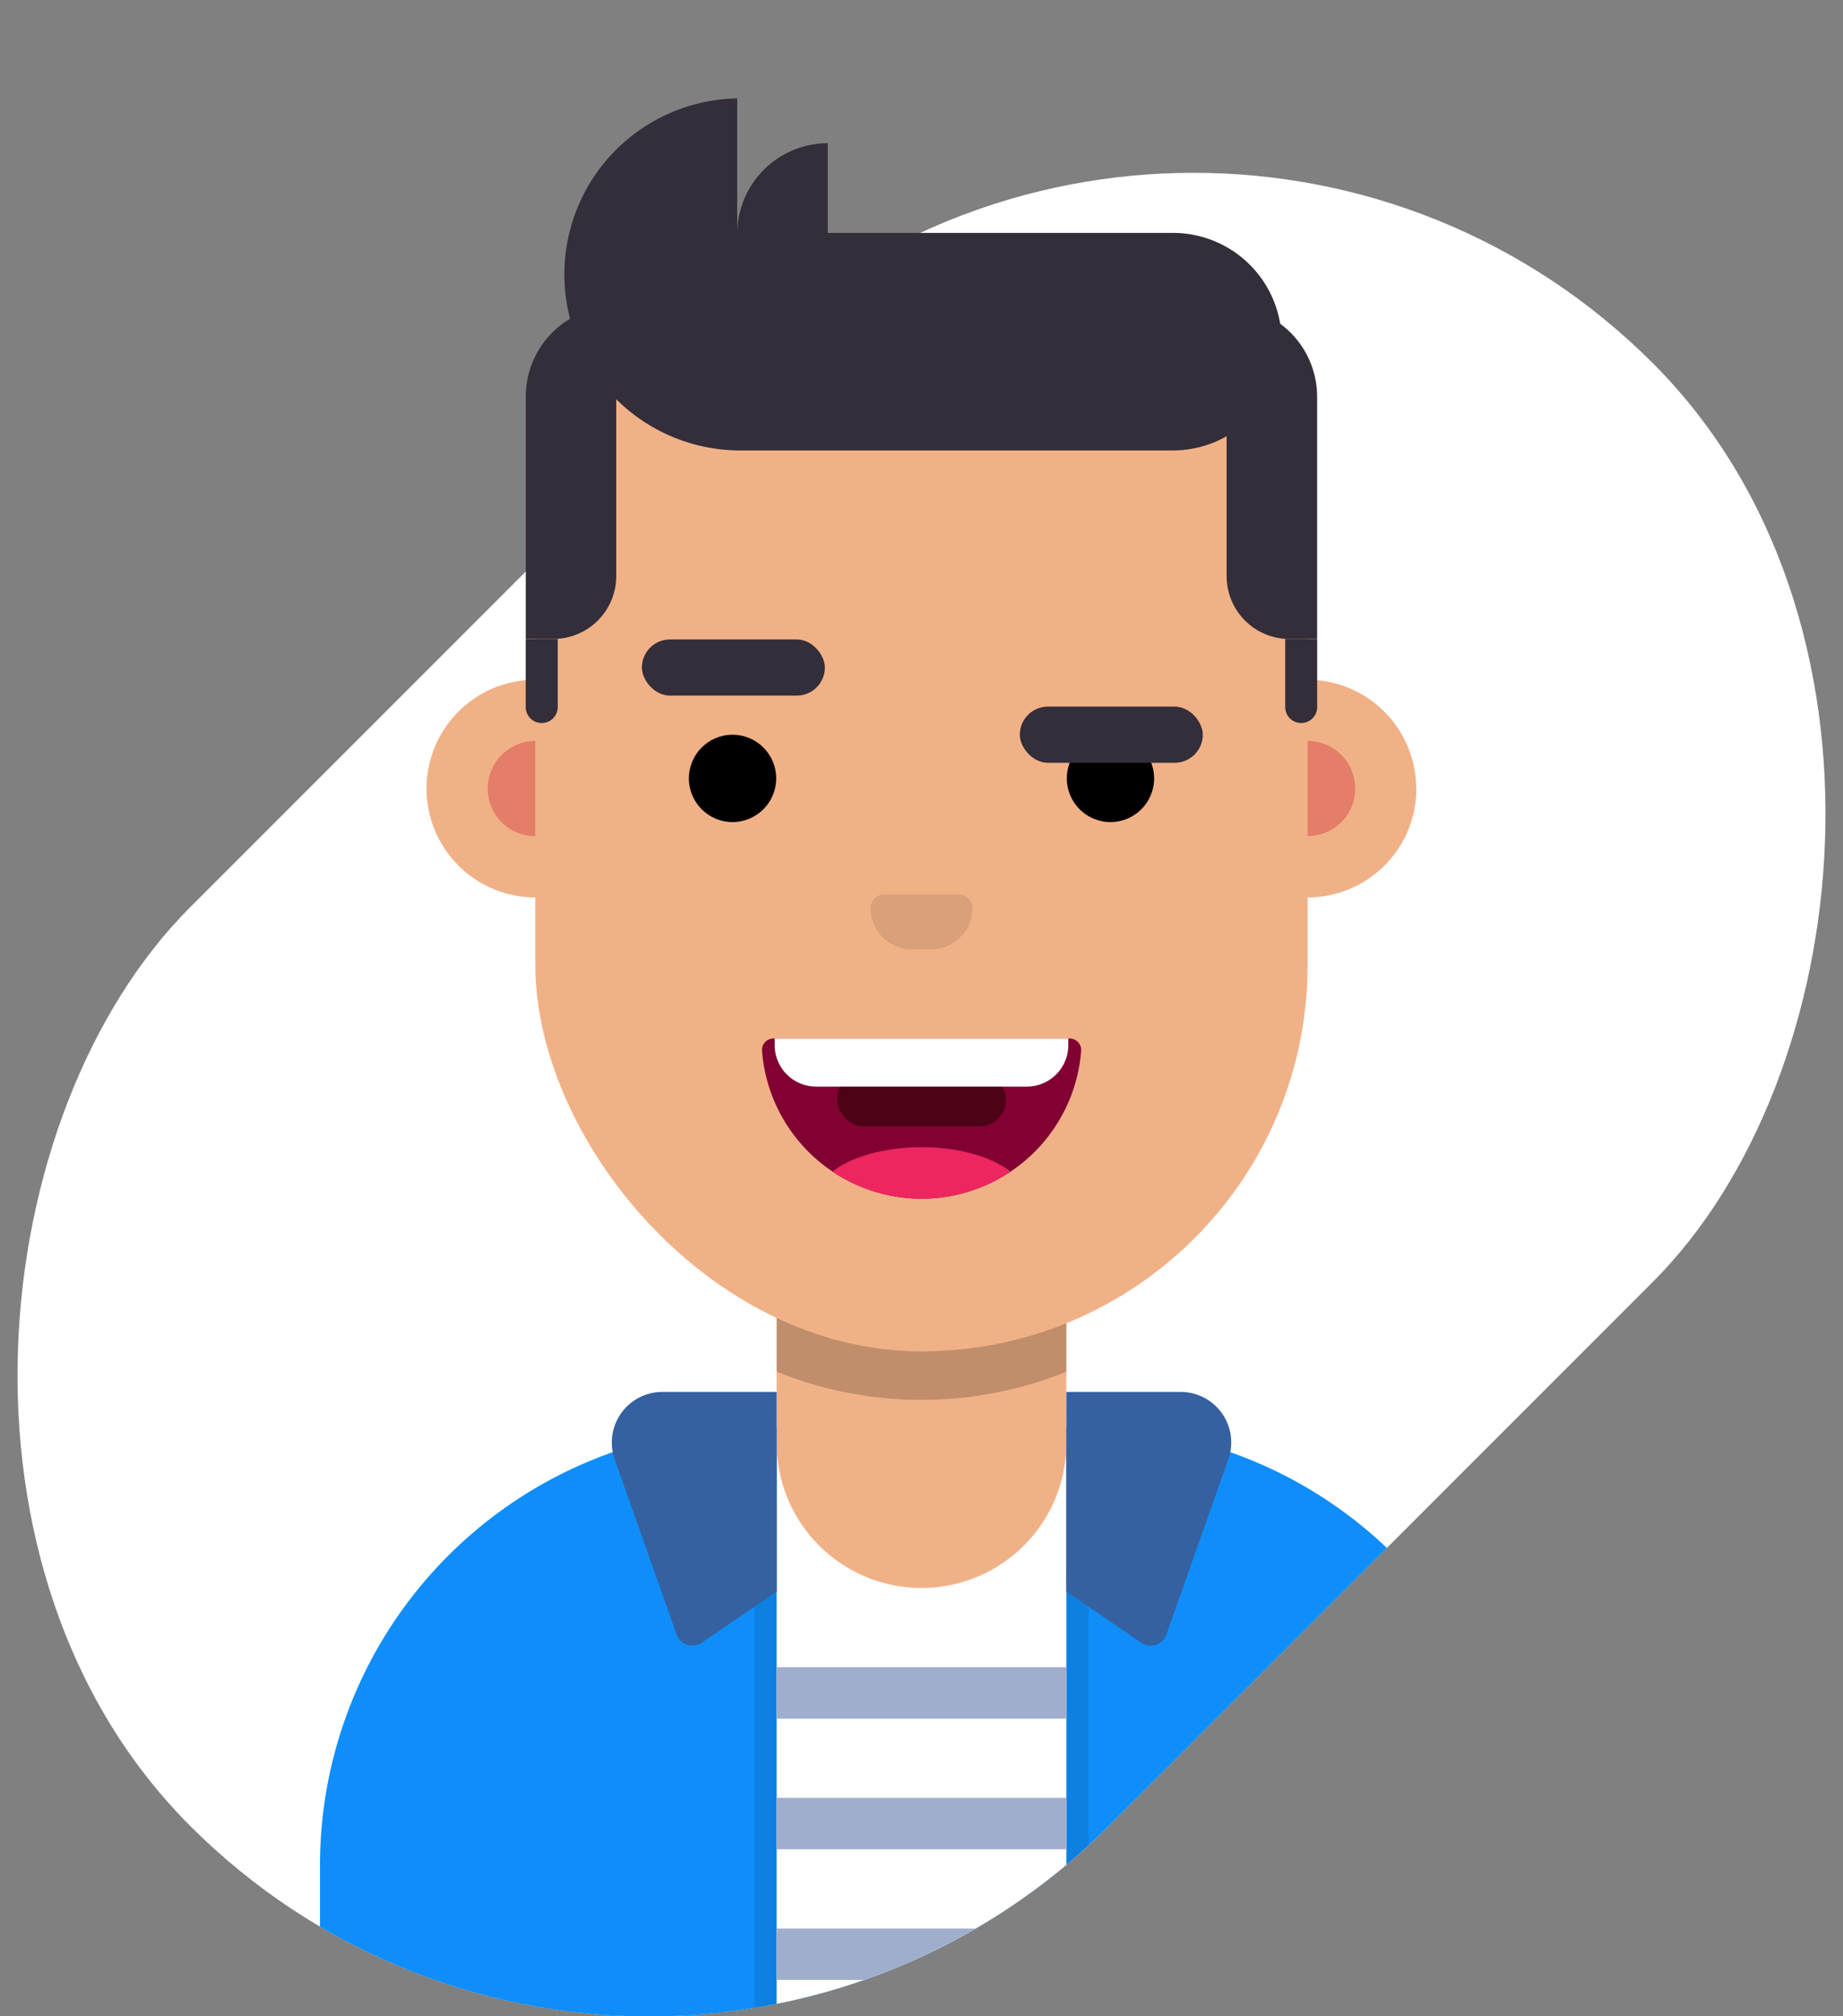 <?xml version="1.0" encoding="utf-8"?>
<svg xmlns="http://www.w3.org/2000/svg" xmlns:xlink="http://www.w3.org/1999/xlink" viewBox="0 0 320 350"><rect x="0" y="0" width="320" height="350" fill="#808080" stroke="none"/><defs><style>.cls-1{fill:none;}.cls-2{fill:#fff;}.cls-3{clip-path:url(#clip-path);}.cls-4{fill:#0f8efa;}.cls-5{opacity:0.1;}.cls-6{fill:#f1b187;}.cls-7{opacity:0.2;}.cls-8{fill:#e47e68;}.cls-9{fill:#332e39;}.cls-10{fill:#810232;}.cls-11{fill:#4d0215;}.cls-12{fill:#ed2660;}.cls-13{fill:#3561a0;}.cls-14{fill:#9faecd;}</style><clipPath id="clip-path"><path class="cls-1" d="M320-3.54H0V237.22A112.46,112.46,0,0,0,33,317h0a112.79,112.79,0,0,0,159.5,0L287,222.53a112.51,112.51,0,0,0,32.91-85l.12,0Z"/></clipPath></defs><g id="Calque_3" data-name="Calque 3"><rect class="cls-2" x="47.22" y="10.44" width="225.57" height="359.12" rx="112.78" transform="translate(181.21 -57.49) rotate(45)"/><g class="cls-3"><path class="cls-4" d="M131.57,247.79h56.87a76,76,0,0,1,76,76V392.9a0,0,0,0,1,0,0H55.56a0,0,0,0,1,0,0V323.79a76,76,0,0,1,76-76Z"/><rect class="cls-5" x="130.97" y="247.79" width="58.06" height="145.11"/><rect class="cls-2" x="134.85" y="247.79" width="50.3" height="145.11"/><path class="cls-6" d="M134.85,219.93h50.3a0,0,0,0,1,0,0v30.57A25.15,25.15,0,0,1,160,275.65h0a25.15,25.15,0,0,1-25.15-25.15V219.93a0,0,0,0,1,0,0Z"/><path class="cls-7" d="M134.85,238.1A66.76,66.76,0,0,0,160,243h0a66.76,66.76,0,0,0,25.15-4.89V221.58h-50.3Z"/><g id="Groupe_2133" data-name="Groupe 2133"><path id="Tracé_1476" data-name="Tracé 1476" class="cls-6" d="M245.93,136.88A18.89,18.89,0,1,1,227,118a18.88,18.88,0,0,1,18.89,18.89Z"/><path id="Tracé_1477" data-name="Tracé 1477" class="cls-8" d="M235.31,136.88a8.26,8.26,0,1,1-8.26-8.26,8.26,8.26,0,0,1,8.26,8.26Z"/></g><g id="Groupe_2133-2" data-name="Groupe 2133"><path id="Tracé_1476-2" data-name="Tracé 1476" class="cls-6" d="M111.84,136.88A18.89,18.89,0,1,1,93,118a18.88,18.88,0,0,1,18.89,18.89Z"/><path id="Tracé_1477-2" data-name="Tracé 1477" class="cls-8" d="M101.22,136.88A8.27,8.27,0,1,1,93,128.62a8.26,8.26,0,0,1,8.27,8.26Z"/></g><rect class="cls-6" x="92.95" y="42.82" width="134.09" height="191.76" rx="67.05"/><circle cx="127.19" cy="135.12" r="7.58"/><circle cx="192.81" cy="135.12" r="7.58"/><rect class="cls-9" x="111.45" y="111" width="31.77" height="9.75" rx="4.88"/><rect class="cls-9" x="177.07" y="122.66" width="31.77" height="9.75" rx="4.88"/><path class="cls-5" d="M153.54,155.26h12.92a2.37,2.37,0,0,1,2.37,2.37v0a7.17,7.17,0,0,1-7.17,7.17h-3.33a7.17,7.17,0,0,1-7.17-7.17v0a2.37,2.37,0,0,1,2.37-2.37Z"/><path class="cls-9" d="M203.67,40.43H143.72V24.86h0A15.76,15.76,0,0,0,128,40.43h0V17.08a30.56,30.56,0,0,0,0,61.11h75.66a18.89,18.89,0,0,0,18.88-18.88h0A18.88,18.88,0,0,0,203.67,40.43Z"/><path class="cls-9" d="M107,53.12h0a0,0,0,0,1,0,0V100a10.91,10.91,0,0,1-10.91,10.91H91.29a0,0,0,0,1,0,0V68.85A15.73,15.73,0,0,1,107,53.12Z"/><path class="cls-9" d="M91.29,110.92h5.55a0,0,0,0,1,0,0v11.81a2.78,2.78,0,0,1-2.78,2.78h0a2.78,2.78,0,0,1-2.78-2.78V110.92A0,0,0,0,1,91.29,110.92Z"/><path class="cls-9" d="M213,53.12h4.82A10.91,10.91,0,0,1,228.71,64v46.9a0,0,0,0,1,0,0h0A15.73,15.73,0,0,1,213,95.19V53.12A0,0,0,0,1,213,53.12Z" transform="translate(441.69 164.04) rotate(-180)"/><path class="cls-9" d="M225.94,110.92h0a2.78,2.78,0,0,1,2.78,2.78v11.81a0,0,0,0,1,0,0h-5.55a0,0,0,0,1,0,0V113.7A2.78,2.78,0,0,1,225.94,110.92Z" transform="translate(451.87 236.43) rotate(-180)"/><path class="cls-10" d="M160,208.08a27.81,27.81,0,0,0,27.72-25.65,2,2,0,0,0-2-2.16H134.31a2,2,0,0,0-2,2.16A27.81,27.81,0,0,0,160,208.08Z"/><rect class="cls-11" x="145.32" y="186.21" width="29.37" height="9.3" rx="4.65"/><path class="cls-12" d="M175.45,203.38c-3.2-2.54-8.92-4.24-15.45-4.24s-12.25,1.7-15.45,4.24a27.74,27.74,0,0,0,30.9,0Z"/><path class="cls-2" d="M134.51,180.27v1.16a7.2,7.2,0,0,0,7.2,7.19h36.58a7.2,7.2,0,0,0,7.2-7.19v-1.16Z"/><path class="cls-13" d="M134.85,241.62H115a8.78,8.78,0,0,0-8.27,11.7l10.74,30.39a2.92,2.92,0,0,0,4.39,1.44l13-8.88Z"/><path class="cls-13" d="M185.15,241.62H205a8.78,8.78,0,0,1,8.28,11.7l-10.75,30.39a2.91,2.91,0,0,1-4.39,1.44l-13-8.88Z"/><rect class="cls-14" x="134.85" y="289.41" width="50.3" height="8.92"/><rect class="cls-14" x="134.85" y="312.09" width="50.3" height="8.92"/><rect class="cls-14" x="134.85" y="334.77" width="50.3" height="8.92"/></g></g></svg>